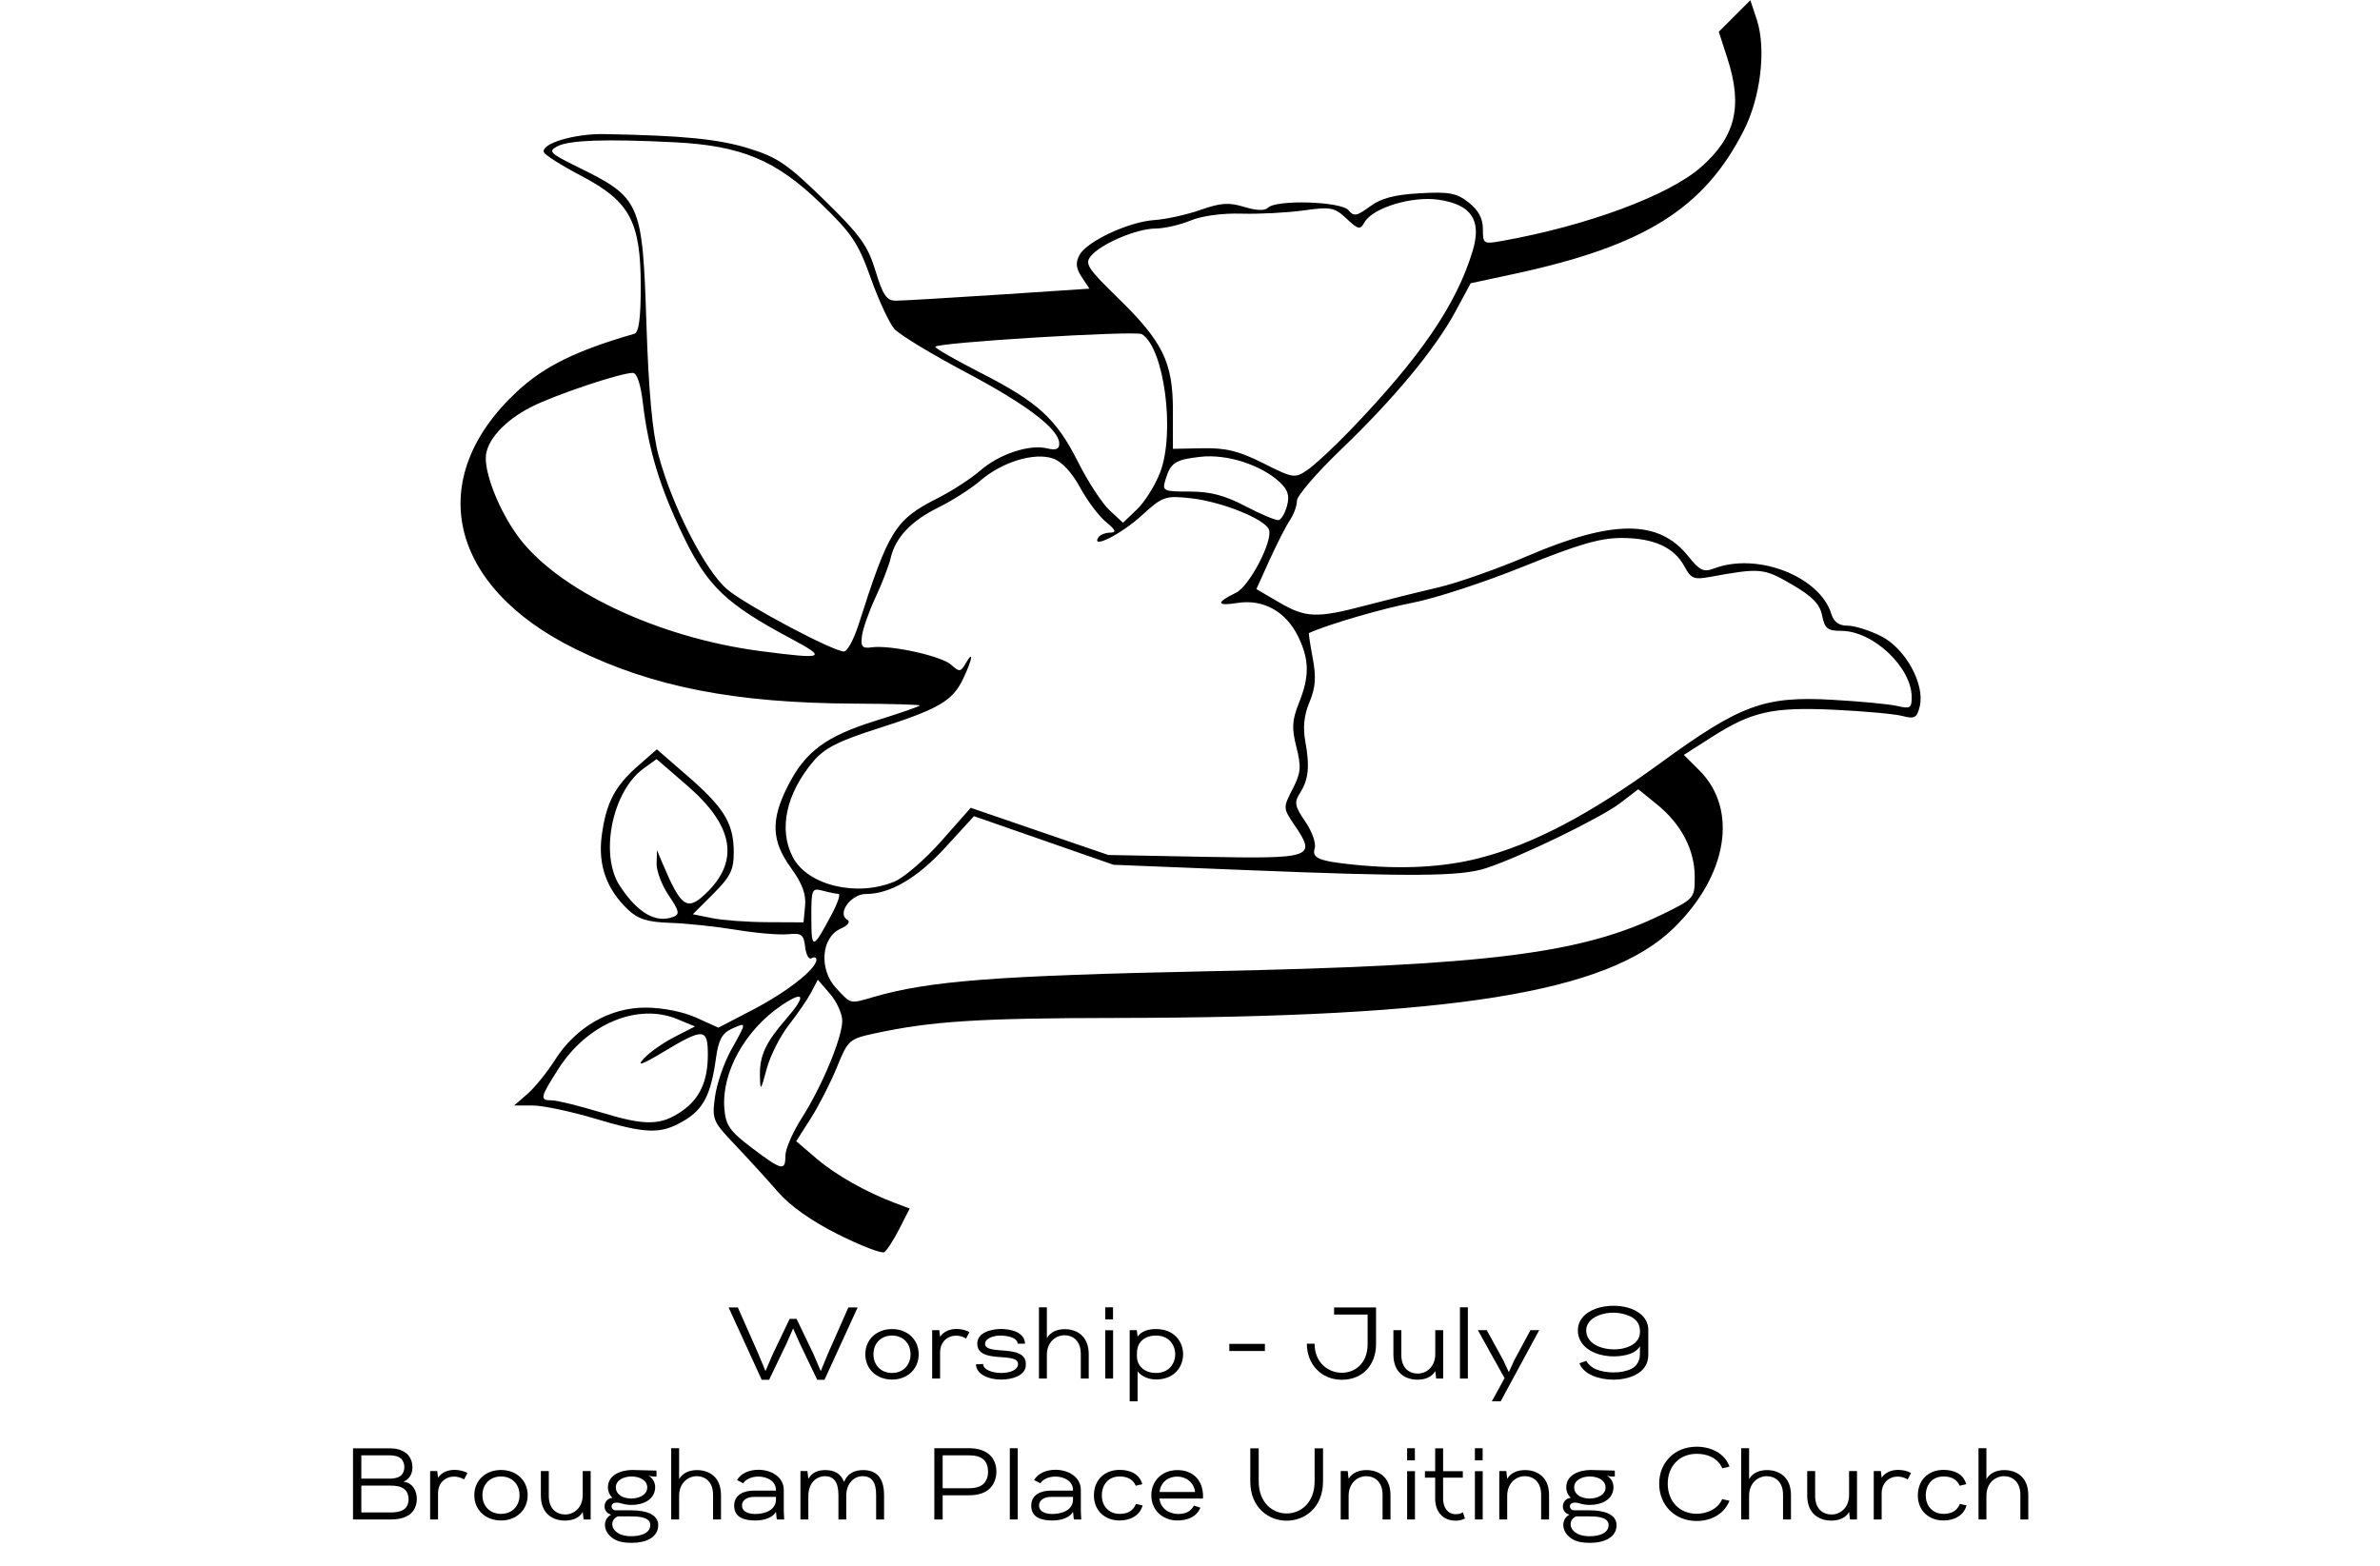 <svg xmlns="http://www.w3.org/2000/svg" xmlns:xlink="http://www.w3.org/1999/xlink" width="608" zoomAndPan="magnify" viewBox="0 0 456 300" height="400" preserveAspectRatio="xMidYMid meet" version="1.0"><defs><g/><clipPath id="93019680b1"><path d="M 88.238 0 L 367.988 0 L 367.988 240 L 88.238 240 Z M 88.238 0 " clip-rule="nonzero"/></clipPath><clipPath id="b7891cdaed"><path d="M 55.184 243.129 L 400.859 243.129 L 400.859 300 L 55.184 300 Z M 55.184 243.129 " clip-rule="nonzero"/></clipPath><clipPath id="e602924ff5"><path d="M 381.578 243.129 C 392.203 243.129 400.816 256.086 400.816 272.07 C 400.816 288.055 392.203 301.012 381.578 301.012 L 74.422 301.012 C 63.797 301.012 55.184 288.055 55.184 272.07 C 55.184 256.086 63.797 243.129 74.422 243.129 L 381.578 243.129 " clip-rule="nonzero"/></clipPath></defs><rect x="-45.6" width="547.2" fill="#ffffff" y="-30" height="360" fill-opacity="1"/><rect x="-45.6" width="547.2" fill="#ffffff" y="-30" height="360" fill-opacity="1"/><rect x="-45.6" width="547.2" fill="#ffffff" y="-30" height="360" fill-opacity="1"/><g clip-path="url(#93019680b1)"><path fill="#000000" d="M 160.594 236.52 C 155.5 233.973 151.387 231.066 149.051 228.367 C 147.055 226.062 143.383 222.035 140.895 219.422 C 136.539 214.844 136.395 214.5 136.996 210.121 C 137.34 207.621 138.73 203.586 140.094 201.156 C 143.117 195.754 143.113 195.793 140.184 197.125 C 138.344 197.961 137.66 199.25 137.172 202.789 C 136.211 209.738 134.77 212.539 131.02 214.746 C 126.59 217.355 123.883 217.285 113.859 214.289 C 109.309 212.93 103.996 211.816 102.051 211.812 L 98.516 211.809 L 101.066 209.59 C 102.469 208.367 104.832 205.453 106.312 203.113 C 110.305 196.812 116.844 193.031 123.703 193.059 C 126.98 193.07 130.902 193.852 133.418 194.992 L 137.637 196.902 L 144.309 193.434 C 150.809 190.051 156.422 185.629 156.422 183.895 C 156.422 183.422 156.008 183.289 155.5 183.602 C 154.992 183.914 154.438 182.941 154.262 181.438 C 153.988 179.039 153.578 178.738 150.941 179 C 149.289 179.164 144.832 178.785 141.043 178.156 C 137.25 177.527 131.602 176.926 128.488 176.824 C 124.094 176.676 122.281 176.121 120.379 174.336 C 116.227 170.438 114.543 165.738 115.289 160.125 C 116.121 153.84 117.789 150.637 122.277 146.703 L 125.848 143.57 L 131.824 148.762 C 138.773 154.797 140.586 157.809 140.586 163.328 C 140.586 166.676 139.941 167.977 136.664 171.25 L 132.742 175.168 L 136.414 175.914 C 138.438 176.324 143.207 176.676 147.02 176.691 L 153.949 176.723 L 154.254 173.582 C 154.473 171.32 153.707 169.27 151.531 166.266 C 147.797 161.121 147.645 157.102 150.93 150.625 C 154.312 143.961 158.195 141.078 167.867 138.066 C 172.461 136.637 176.223 135.332 176.223 135.172 C 176.223 135.008 170.637 134.848 163.809 134.816 C 140.797 134.707 125.07 131.637 110.254 124.352 C 85.809 112.336 81.145 91.582 99.152 74.934 C 104.316 70.16 110.445 67.152 121.527 63.957 C 122.398 63.707 122.766 61.008 122.766 54.883 C 122.766 42.465 120.688 38.586 111.41 33.719 C 107.617 31.73 104.371 29.676 104.199 29.16 C 103.648 27.512 110.059 25.586 115.762 25.691 C 130.852 25.965 137.668 26.637 143.469 28.434 C 148.969 30.137 150.902 31.457 157.922 38.316 C 164.855 45.098 166.27 47.059 167.75 51.922 C 169.152 56.547 169.875 57.605 171.609 57.613 C 172.785 57.613 181.617 57.098 191.234 56.465 L 208.727 55.312 L 207.25 53.066 C 206.148 51.387 206.039 50.328 206.82 48.871 C 208.234 46.234 216.266 42.484 221.199 42.16 C 223.41 42.016 227.371 41.141 230 40.219 C 233.883 38.852 235.453 38.746 238.387 39.645 C 240.734 40.363 242.336 40.414 242.965 39.789 C 244.551 38.203 256.957 38.594 258.352 40.27 C 259.391 41.52 259.945 41.426 262.473 39.559 C 264.609 37.98 267.18 37.301 272.035 37.031 C 277.691 36.715 279.078 36.977 281.398 38.801 C 283.273 40.281 284.117 41.855 284.117 43.883 C 284.117 46.738 284.227 46.805 287.832 46.156 C 304.082 43.25 319.699 37.461 325.863 32.059 C 332.527 26.215 333.949 20.41 330.969 11.199 L 329.316 6.086 L 332.34 3.062 L 335.363 0.043 L 336.594 3.762 C 338.434 9.324 337.348 18.602 334.117 24.969 C 326.508 39.965 315.062 47.121 290.121 52.477 L 281.773 54.273 L 278.879 59.645 C 275 66.848 267.102 76.379 256.895 86.164 C 252.27 90.598 248.484 95.008 248.484 95.961 C 248.484 96.914 247.883 98.574 247.152 99.645 C 246.422 100.719 244.676 104.133 243.27 107.23 L 240.719 112.867 L 245.023 115.387 C 250.184 118.406 252.277 118.484 261.621 116.016 C 265.555 114.977 271.781 113.43 275.457 112.582 C 279.129 111.734 286.926 108.992 292.777 106.484 C 309.039 99.523 317.828 99.535 323.422 106.531 C 325.66 109.332 326.391 109.684 328.41 108.918 C 336.691 105.773 348.684 110.438 350.887 117.66 C 351.352 119.184 352.336 119.883 354.012 119.883 C 355.359 119.883 358.262 120.801 360.465 121.922 C 365.121 124.297 368.867 131.172 367.805 135.398 C 367.266 137.547 366.809 137.793 364.504 137.184 C 363.031 136.797 357.168 136.262 351.477 135.992 C 339.574 135.438 335.656 136.312 327.91 141.262 L 322.617 144.641 L 325.617 147.637 C 333.102 155.113 330.984 167.844 320.582 177.91 C 307.867 190.211 278.277 194.957 213.836 195.039 C 187.547 195.07 178.496 195.652 167.648 197.988 C 162.695 199.059 162.477 199.254 160.371 204.43 C 159.176 207.367 156.93 211.77 155.379 214.215 L 152.555 218.66 L 156.406 221.953 C 160.129 225.137 165.859 228.379 171.547 230.523 L 174.297 231.559 L 172.301 235.461 C 171.207 237.605 169.906 239.613 169.41 239.918 C 168.914 240.223 164.949 238.695 160.594 236.52 Z M 150.484 221.402 C 150.484 220.148 151.891 216.926 153.605 214.234 C 157.48 208.176 161.371 198.824 161.371 195.582 C 161.371 194.242 160.32 191.922 159.035 190.43 L 156.695 187.715 L 155.426 190.129 C 154.727 191.453 152.801 194.266 151.145 196.379 C 149.488 198.488 147.578 202.27 146.898 204.781 C 145.742 209.074 145.664 209.152 145.602 206.066 C 145.523 202.27 146.691 199.75 150.629 195.227 C 154.531 190.738 154.16 189.652 149.742 192.629 C 142.738 197.348 138.215 205.523 138.785 212.422 C 139.055 215.641 139.828 216.75 144.051 219.934 C 149.836 224.301 150.484 224.449 150.484 221.402 Z M 130.688 212.859 C 134.066 210.5 135.602 207.172 135.621 202.18 C 135.637 196.977 134.82 196.91 127.215 201.48 C 123.039 203.992 121.934 204.383 123.316 202.859 C 124.375 201.691 127.023 199.816 129.199 198.699 L 133.16 196.668 L 129.703 195.242 C 122.18 192.148 112.547 196.152 107.09 204.648 C 103.453 210.305 103.34 210.828 105.746 210.828 C 106.73 210.828 111.074 211.902 115.398 213.211 C 123.715 215.73 126.672 215.664 130.688 212.859 Z M 167.316 191.039 C 177.992 187.922 190.883 186.934 231.656 186.09 C 285.164 184.988 303.059 182.738 318.52 175.18 C 324.645 172.18 324.703 172.113 324.703 167.996 C 324.703 162.836 322.121 157.883 317.461 154.117 L 313.887 151.227 L 310.379 153.902 C 306.605 156.773 291.074 164.297 284.645 166.367 C 279.773 167.934 270.766 168 238.582 166.703 L 213.34 165.691 L 186.613 156.379 L 181.172 162.324 C 175.738 168.254 170.57 171.289 165.895 171.289 C 163.078 171.289 160.352 174.988 162.289 176.184 C 162.996 176.621 162.531 177.273 161.023 177.961 C 157.32 179.645 156.879 185.758 160.203 189.328 C 163.102 192.445 162.773 192.363 167.316 191.039 Z M 159.449 174.996 C 160.531 172.957 161.07 171.281 160.648 171.273 C 160.23 171.266 158.887 170.992 157.66 170.664 C 155.535 170.094 155.434 170.332 155.449 175.867 C 155.465 182.086 155.73 182.027 159.449 174.996 Z M 129.039 175.66 C 130.277 175.188 130.125 174.504 128.129 171.57 C 126.812 169.633 125.766 166.883 125.805 165.465 L 125.871 162.887 L 126.91 165.355 C 130.457 173.766 131.609 174.602 135.109 171.316 C 141.766 165.07 140.652 158.293 131.695 150.543 L 125.801 145.445 L 123.309 147.246 C 117.281 151.598 114.828 163.793 118.777 169.773 C 122.203 174.961 125.672 176.953 129.039 175.66 Z M 171.398 168.902 C 173.234 168.137 177.266 164.645 180.363 161.141 L 185.988 154.777 L 199.168 159.297 L 212.352 163.816 L 230.777 164.168 C 251.48 164.562 252.242 164.297 248.074 158.164 C 245.805 154.824 245.805 154.797 247.652 151.199 C 249.25 148.086 249.352 146.973 248.387 143.141 C 247.461 139.473 247.547 138 248.863 134.707 C 250.895 129.637 250.883 126.504 248.809 122.141 C 246.465 117.203 242.09 114.734 237.098 115.527 C 233.016 116.176 232.918 115.457 236.836 113.555 C 239.398 112.309 243.938 103.582 243.125 101.469 C 242.34 99.422 233.949 96.074 228.059 95.453 C 223.207 94.941 222.781 95.094 218.652 98.848 C 214.785 102.363 209.02 105.266 210.43 102.988 C 210.734 102.492 211.738 102.074 212.656 102.059 C 213.984 102.031 213.816 101.598 211.859 99.969 C 210.496 98.84 208.27 95.859 206.91 93.352 C 205.367 90.512 203.426 88.434 201.762 87.852 C 198.215 86.609 191.996 88.5 187.836 92.09 C 186.074 93.605 182.469 95.914 179.824 97.215 C 174.555 99.809 171.547 102.996 170.641 106.945 C 170.32 108.352 169.02 111.727 167.754 114.445 C 166.484 117.164 165.312 120.5 165.145 121.859 C 164.887 123.914 165.207 124.281 167.031 124.027 C 170.594 123.535 180.371 125.684 182.238 127.367 C 183.812 128.789 184.051 128.77 185.012 127.121 C 186.637 124.328 186.305 126.352 184.52 130.082 C 182.496 134.324 179.871 135.844 168.066 139.621 C 160.59 142.012 157.957 143.355 155.844 145.859 C 150.617 152.047 149.137 158.902 151.883 164.203 C 154.699 169.645 164.172 171.926 171.398 168.902 Z M 283.348 164.438 C 293.66 161.805 304.574 156.082 318.109 146.215 C 333.43 135.051 338.012 133.355 350.938 134.074 C 356.383 134.375 362.062 134.918 363.559 135.277 C 365.945 135.852 366.281 135.645 366.277 133.59 C 366.266 127.852 358.879 120.883 352.793 120.875 C 350.156 120.871 349.613 120.438 349.113 117.945 C 348.668 115.727 347.262 114.281 343.297 111.969 C 337.934 108.84 337.223 108.777 327.645 110.535 C 324.555 111.102 323.984 110.867 322.73 108.523 C 320.762 104.855 316.824 103.078 310.648 103.078 C 306.57 103.078 302.387 104.297 291.887 108.543 C 284.457 111.551 274.895 114.676 270.641 115.488 C 264.797 116.605 254.352 119.66 250.793 121.293 C 250.699 121.332 251.027 123.512 251.52 126.133 C 252.199 129.777 252.051 131.754 250.895 134.523 C 249.844 137.031 249.602 139.367 250.102 142.113 C 250.977 146.922 250.707 149.398 249.027 152.027 C 247.93 153.738 248.082 154.496 250.094 157.43 C 251.41 159.348 252.195 161.605 251.891 162.574 C 251.305 164.41 252.699 164.988 259.371 165.672 C 268.48 166.609 276.461 166.195 283.348 164.438 Z M 151.473 122.32 C 139.156 115.746 135.57 112.332 130.949 102.77 C 126.441 93.441 124.223 86.137 123.164 77.129 C 122.746 73.578 122.027 71.445 121.25 71.445 C 118.906 71.445 106.438 75.621 101.828 77.949 C 96.574 80.605 93.07 84.531 93.07 87.766 C 93.07 91.336 95.746 97.902 99.113 102.582 C 106.586 112.973 125.977 122.191 145.781 124.762 C 158.082 126.359 158.609 126.133 151.473 122.32 Z M 164.512 119.633 C 170.289 101.527 171.516 99.57 179.684 95.438 C 182.406 94.059 186.07 91.68 187.824 90.152 C 191.449 86.992 197.277 85.066 200.66 85.914 C 202.285 86.32 202.949 86.059 202.949 85.016 C 202.949 82.242 196.828 77.57 184.988 71.297 C 178.473 67.844 172.348 64.129 171.379 63.043 C 170.41 61.957 168.367 57.578 166.848 53.316 C 164.418 46.523 163.238 44.758 157.266 38.984 C 148.656 30.66 142.062 27.906 129.199 27.258 C 116.117 26.594 109 26.844 106.766 28.039 C 104.977 28.992 105.352 29.375 110.559 31.93 C 122.758 37.918 123.09 38.668 123.852 61.992 C 124.273 74.941 124.992 82.82 126.16 87.18 C 128.793 97.027 135.18 109.477 139.398 112.98 C 143.105 116.062 159.629 124.828 161.719 124.824 C 162.344 124.824 163.602 122.488 164.512 119.633 Z M 222.281 90.5 C 225.199 82.875 223.055 66.664 218.781 64.027 C 217.59 63.293 179.188 65.641 179.195 66.449 C 179.199 66.75 183.055 68.965 187.766 71.367 C 198.914 77.055 202.348 80.188 206.551 88.523 C 208.453 92.301 211.172 96.465 212.59 97.773 L 215.164 100.16 L 217.863 97.574 C 219.352 96.156 221.336 92.973 222.281 90.5 Z M 246.59 96.91 C 247.113 94.957 246.766 93.848 245.16 92.355 C 241.613 89.062 235.039 86.957 230.043 87.52 C 225.129 88.074 224.293 88.621 223.285 91.957 C 222.645 94.07 222.875 94.184 227.945 94.184 C 231.895 94.184 234.676 94.914 238.652 97 C 241.609 98.551 244.449 99.742 244.965 99.652 C 245.48 99.562 246.211 98.328 246.59 96.91 Z M 258.492 82.641 C 272.137 68.488 279.074 58.34 282.172 48.012 C 283.914 42.188 281.93 39.211 275.684 38.273 C 270.574 37.508 262.996 39.812 261.43 42.605 C 260.602 44.082 260.254 44.012 257.992 41.891 C 255.688 39.727 255 39.594 249.754 40.32 C 246.605 40.758 241.258 41.035 237.867 40.934 C 234.188 40.824 230.254 41.359 228.098 42.258 C 226.109 43.09 223.09 43.777 221.387 43.789 C 217.75 43.812 210.953 46.703 209.008 49.055 C 207.797 50.516 208.379 51.422 214.141 57.035 C 222.816 65.488 224.727 69.391 224.727 78.684 L 224.727 85.996 L 230.418 85.887 C 234.918 85.801 237.352 86.402 242.047 88.762 C 247.77 91.637 248.078 91.684 250.461 90.074 C 251.824 89.156 255.438 85.809 258.492 82.641 Z M 258.492 82.641 " fill-opacity="1" fill-rule="nonzero"/></g><g clip-path="url(#b7891cdaed)"><g clip-path="url(#e602924ff5)"><path fill="#ffffff" d="M 55.184 243.129 L 400.859 243.129 L 400.859 300.844 L 55.184 300.844 Z M 55.184 243.129 " fill-opacity="1" fill-rule="nonzero"/></g></g><g fill="#000000" fill-opacity="1"><g transform="translate(139.068, 264.131)"><g><path d="M 6.871 0.234 L 8.293 0.234 L 11.664 -6.797 L 12.891 -9.598 L 14.195 -6.68 L 17.504 0.234 L 18.906 0.234 L 25.254 -13.629 L 23.48 -13.629 L 19.547 -4.73 L 18.184 -1.422 L 16.781 -4.711 L 13.551 -11.43 L 12.227 -11.43 L 9.016 -4.73 L 7.594 -1.422 L 6.23 -4.73 L 2.297 -13.629 L 0.527 -13.629 Z M 6.871 0.234 "/></g></g></g><g fill="#000000" fill-opacity="1"><g transform="translate(164.839, 264.131)"><g><path d="M 6.074 0.195 C 9.016 0.195 11.176 -1.812 11.176 -4.652 C 11.176 -7.477 9.016 -9.48 6.074 -9.48 C 3.113 -9.48 0.953 -7.477 0.953 -4.652 C 0.953 -1.812 3.113 0.195 6.074 0.195 Z M 6.074 -1.07 C 3.992 -1.07 2.512 -2.512 2.512 -4.652 C 2.512 -6.797 3.992 -8.234 6.074 -8.234 C 8.137 -8.234 9.617 -6.797 9.617 -4.652 C 9.617 -2.512 8.137 -1.07 6.074 -1.07 Z M 6.074 -1.07 "/></g></g></g><g fill="#000000" fill-opacity="1"><g transform="translate(176.985, 264.131)"><g><path d="M 1.617 0 L 3.133 0 L 3.133 -4.965 C 3.133 -7.047 4.555 -8.215 6.191 -8.215 C 6.832 -8.215 7.496 -8.043 8.117 -7.672 L 8.762 -8.898 C 8.098 -9.27 7.223 -9.5 6.309 -9.5 C 5.102 -9.5 3.875 -9.094 3.133 -8.004 L 2.98 -9.27 L 1.617 -9.27 Z M 1.617 0 "/></g></g></g><g fill="#000000" fill-opacity="1"><g transform="translate(186.114, 264.131)"><g><path d="M 5.684 0.195 C 7.926 0.195 10.203 -0.586 10.418 -2.355 C 10.438 -2.492 10.438 -2.648 10.438 -2.766 C 10.438 -6.777 2.629 -4.305 2.629 -6.66 C 2.629 -7.691 4.207 -8.234 5.57 -8.234 C 6.543 -8.234 8.781 -7.984 8.879 -6.68 L 10.281 -6.68 C 10.203 -8.879 7.633 -9.5 5.551 -9.5 C 3.816 -9.461 1.129 -8.84 1.129 -6.699 C 1.129 -2.668 8.938 -5.238 8.938 -2.785 C 8.938 -1.598 7.34 -1.07 5.703 -1.07 C 4.07 -1.07 2.277 -1.656 2.258 -2.785 L 0.875 -2.727 C 0.934 -0.797 3.289 0.195 5.684 0.195 Z M 5.684 0.195 "/></g></g></g><g fill="#000000" fill-opacity="1"><g transform="translate(197.442, 264.131)"><g><path d="M 1.617 0 L 3.133 0 L 3.133 -4.535 C 3.133 -7.027 4.867 -8.293 6.523 -8.293 C 8.117 -8.273 9.656 -7.242 9.637 -4.672 L 9.637 0 L 11.156 0 L 11.156 -4.652 C 11.156 -8.234 8.781 -9.461 6.543 -9.461 C 5.141 -9.461 3.816 -8.938 3.133 -7.73 L 3.133 -13.648 L 1.617 -13.648 Z M 1.617 0 "/></g></g></g><g fill="#000000" fill-opacity="1"><g transform="translate(210.153, 264.131)"><g><path d="M 1.617 -11.332 L 3.098 -11.332 L 3.098 -13.648 L 1.617 -13.648 Z M 1.617 0 L 3.113 0 L 3.113 -9.25 L 1.617 -9.25 Z M 1.617 0 "/></g></g></g><g fill="#000000" fill-opacity="1"><g transform="translate(214.825, 264.131)"><g><path d="M 1.617 4.359 L 3.133 4.359 L 3.133 -1.402 C 3.855 -0.391 5.277 0.176 6.68 0.176 C 10.145 0.176 11.855 -2.238 11.855 -4.652 C 11.855 -7.066 10.145 -9.48 6.68 -9.48 C 5.277 -9.48 3.934 -9.152 3.133 -8.043 L 2.98 -9.27 L 1.617 -9.27 Z M 6.68 -1.07 C 4.359 -1.07 2.941 -2.492 3 -4.457 L 3.02 -5.062 C 3.078 -6.969 4.457 -8.234 6.68 -8.234 C 9.133 -8.234 10.34 -6.445 10.34 -4.652 C 10.34 -2.863 9.133 -1.07 6.68 -1.07 Z M 6.68 -1.07 "/></g></g></g><g fill="#000000" fill-opacity="1"><g transform="translate(227.691, 264.131)"><g/></g></g><g fill="#000000" fill-opacity="1"><g transform="translate(233.958, 264.131)"><g><path d="M 1.578 -5.277 L 8.391 -5.277 L 8.391 -6.641 L 1.578 -6.641 Z M 1.578 -5.277 "/></g></g></g><g fill="#000000" fill-opacity="1"><g transform="translate(244.022, 264.131)"><g/></g></g><g fill="#000000" fill-opacity="1"><g transform="translate(250.289, 264.131)"><g><path d="M 6.797 0.234 C 10.824 0.234 13.355 -2.668 13.355 -6.562 L 13.355 -13.629 L 5.316 -13.629 L 5.316 -12.266 L 11.742 -12.266 L 11.742 -6.562 C 11.742 -2.883 9.289 -1.109 6.797 -1.109 C 4.227 -1.109 1.578 -3.02 1.578 -6.68 L 0.098 -6.68 C 0.098 -2.766 2.844 0.234 6.797 0.234 Z M 6.797 0.234 "/></g></g></g><g fill="#000000" fill-opacity="1"><g transform="translate(265.414, 264.131)"><g><path d="M 6.172 0.215 C 7.574 0.215 8.898 -0.234 9.578 -1.441 L 9.754 0 L 11.098 0 L 11.098 -9.27 L 9.578 -9.27 L 9.578 -4.691 C 9.578 -2.238 7.887 -0.953 6.23 -0.953 C 4.613 -0.953 3.059 -1.965 3.078 -4.574 L 3.078 -9.27 L 1.559 -9.27 L 1.559 -4.594 C 1.559 -1.012 3.934 0.215 6.172 0.215 Z M 6.172 0.215 "/></g></g></g><g fill="#000000" fill-opacity="1"><g transform="translate(278.105, 264.131)"><g><path d="M 1.617 0 L 3.133 0 L 3.133 -13.648 L 1.617 -13.648 Z M 1.617 0 "/></g></g></g><g fill="#000000" fill-opacity="1"><g transform="translate(282.854, 264.131)"><g><path d="M 2.98 4.359 L 4.672 4.359 L 12.031 -9.23 L 12.031 -9.27 L 10.379 -9.27 L 7.281 -3.523 L 6.25 -1.266 L 6.211 -1.266 L 5.16 -3.523 L 2.004 -9.27 L 0.312 -9.27 L 0.312 -9.25 L 5.414 -0.078 Z M 2.98 4.359 "/></g></g></g><g fill="#000000" fill-opacity="1"><g transform="translate(295.195, 264.131)"><g/></g></g><g fill="#000000" fill-opacity="1"><g transform="translate(301.462, 264.131)"><g><path d="M 7.652 0.215 C 9.172 0.215 10.688 -0.098 11.875 -0.699 C 13.434 -1.5 14.348 -2.746 14.348 -4.516 L 14.348 -9.324 C 14.328 -11.566 12.578 -13.008 10.34 -13.609 C 9.48 -13.844 8.586 -13.941 7.672 -13.941 C 6.738 -13.941 5.801 -13.824 4.945 -13.59 C 2.844 -13.027 0.855 -11.625 0.855 -9.23 C 0.855 -6.758 2.805 -5.219 5.004 -4.613 C 5.859 -4.379 6.816 -4.246 7.75 -4.246 C 8.547 -4.246 9.344 -4.344 10.105 -4.516 C 11.098 -4.75 12.148 -5.199 12.754 -6.191 L 12.734 -4.535 C 12.715 -3.406 12.129 -2.375 11.156 -1.887 C 10.203 -1.402 8.938 -1.168 7.691 -1.168 C 6.465 -1.168 5.238 -1.383 4.285 -1.793 C 3.484 -2.141 2.746 -2.805 2.473 -3.387 L 1.148 -2.922 C 1.559 -1.852 2.512 -1.051 3.641 -0.566 C 4.809 -0.059 6.23 0.215 7.652 0.215 Z M 7.789 -5.586 C 6.988 -5.586 6.191 -5.703 5.453 -5.918 C 3.758 -6.406 2.453 -7.535 2.453 -9.23 C 2.453 -10.785 3.738 -11.797 5.355 -12.285 C 6.074 -12.5 6.852 -12.617 7.633 -12.617 C 8.43 -12.617 9.211 -12.5 9.91 -12.285 C 11.547 -11.781 12.754 -10.941 12.754 -8.996 C 12.754 -7.164 11.391 -6.27 9.793 -5.84 C 9.152 -5.664 8.469 -5.586 7.789 -5.586 Z M 7.789 -5.586 "/></g></g></g><g fill="#000000" fill-opacity="1"><g transform="translate(65.825, 291.131)"><g><path d="M 1.812 0 L 9.074 0 C 10.203 0 11.684 -0.176 12.754 -1.031 C 13.629 -1.734 14.039 -2.863 14.039 -3.953 C 14.039 -5.531 13.18 -7.047 11.527 -7.223 L 11.527 -7.262 C 12.676 -7.73 13.199 -8.84 13.199 -9.988 C 13.199 -11.02 12.793 -12.051 12.031 -12.676 C 11.117 -13.414 9.949 -13.629 8.82 -13.629 L 1.812 -13.629 Z M 3.406 -7.828 L 3.406 -12.285 L 8.84 -12.285 C 9.559 -12.285 10.438 -12.168 11.02 -11.645 C 11.43 -11.273 11.645 -10.648 11.645 -10.027 C 11.645 -9.402 11.43 -8.801 11.02 -8.43 C 10.496 -7.984 9.656 -7.828 9.016 -7.828 Z M 3.406 -1.344 L 3.406 -6.484 L 9.074 -6.484 C 9.949 -6.484 10.961 -6.387 11.684 -5.781 C 12.207 -5.355 12.461 -4.613 12.461 -3.895 C 12.461 -3.172 12.227 -2.492 11.762 -2.082 C 10.98 -1.402 9.812 -1.344 9.074 -1.344 Z M 3.406 -1.344 "/></g></g></g><g fill="#000000" fill-opacity="1"><g transform="translate(80.794, 291.131)"><g><path d="M 1.617 0 L 3.133 0 L 3.133 -4.965 C 3.133 -7.047 4.555 -8.215 6.191 -8.215 C 6.832 -8.215 7.496 -8.043 8.117 -7.672 L 8.762 -8.898 C 8.098 -9.27 7.223 -9.5 6.309 -9.5 C 5.102 -9.5 3.875 -9.094 3.133 -8.004 L 2.98 -9.27 L 1.617 -9.27 Z M 1.617 0 "/></g></g></g><g fill="#000000" fill-opacity="1"><g transform="translate(89.923, 291.131)"><g><path d="M 6.074 0.195 C 9.016 0.195 11.176 -1.812 11.176 -4.652 C 11.176 -7.477 9.016 -9.48 6.074 -9.48 C 3.113 -9.48 0.953 -7.477 0.953 -4.652 C 0.953 -1.812 3.113 0.195 6.074 0.195 Z M 6.074 -1.07 C 3.992 -1.07 2.512 -2.512 2.512 -4.652 C 2.512 -6.797 3.992 -8.234 6.074 -8.234 C 8.137 -8.234 9.617 -6.797 9.617 -4.652 C 9.617 -2.512 8.137 -1.07 6.074 -1.07 Z M 6.074 -1.07 "/></g></g></g><g fill="#000000" fill-opacity="1"><g transform="translate(102.069, 291.131)"><g><path d="M 6.172 0.215 C 7.574 0.215 8.898 -0.234 9.578 -1.441 L 9.754 0 L 11.098 0 L 11.098 -9.27 L 9.578 -9.27 L 9.578 -4.691 C 9.578 -2.238 7.887 -0.953 6.23 -0.953 C 4.613 -0.953 3.059 -1.965 3.078 -4.574 L 3.078 -9.27 L 1.559 -9.27 L 1.559 -4.594 C 1.559 -1.012 3.934 0.215 6.172 0.215 Z M 6.172 0.215 "/></g></g></g><g fill="#000000" fill-opacity="1"><g transform="translate(114.76, 291.131)"><g><path d="M 6.406 4.477 C 8.898 4.477 11.352 3.465 11.352 1.109 C 11.352 -1.07 8.859 -1.754 6.191 -1.754 L 3.211 -1.754 C 2.727 -1.754 2.414 -2.141 2.414 -2.492 C 2.414 -2.883 2.707 -3.23 3.387 -3.23 C 3.641 -3.23 3.953 -3.191 4.344 -3.059 C 4.926 -2.883 5.586 -2.785 6.27 -2.785 C 8.449 -2.785 10.727 -3.797 10.766 -6.133 C 10.766 -7.164 10.32 -7.867 9.5 -8.41 C 9.754 -8.312 10.125 -8.234 10.301 -8.234 L 11.02 -8.215 L 11.02 -9.363 L 6.387 -9.48 C 4.324 -9.48 1.715 -8.605 1.715 -6.133 C 1.715 -5.395 2.043 -4.652 2.59 -4.148 C 1.617 -4.07 1.07 -3.289 1.07 -2.492 C 1.07 -1.832 1.461 -1.168 2.336 -0.914 C 1.559 -0.527 1.148 0.234 1.148 1.051 C 1.148 1.754 1.441 2.473 2.004 3.059 C 3.191 4.285 4.652 4.477 6.406 4.477 Z M 6.191 -4.012 C 5.664 -4.012 5.121 -4.109 4.652 -4.285 C 3.875 -4.574 3.23 -5.238 3.23 -6.133 C 3.23 -7.535 4.73 -8.234 6.25 -8.234 C 7.75 -8.234 9.25 -7.535 9.25 -6.133 C 9.25 -4.73 7.711 -4.012 6.191 -4.012 Z M 6.172 3.211 C 4.887 3.211 3.699 2.883 3 2.062 C 2.707 1.734 2.551 1.305 2.551 0.895 C 2.551 0.312 2.863 -0.254 3.602 -0.586 L 6.172 -0.586 C 7.086 -0.586 9.832 -0.605 9.832 1.051 C 9.832 2.668 7.984 3.211 6.172 3.211 Z M 6.172 3.211 "/></g></g></g><g fill="#000000" fill-opacity="1"><g transform="translate(126.984, 291.131)"><g><path d="M 1.617 0 L 3.133 0 L 3.133 -4.535 C 3.133 -7.027 4.867 -8.293 6.523 -8.293 C 8.117 -8.273 9.656 -7.242 9.637 -4.672 L 9.637 0 L 11.156 0 L 11.156 -4.652 C 11.156 -8.234 8.781 -9.461 6.543 -9.461 C 5.141 -9.461 3.816 -8.938 3.133 -7.73 L 3.133 -13.648 L 1.617 -13.648 Z M 1.617 0 "/></g></g></g><g fill="#000000" fill-opacity="1"><g transform="translate(139.694, 291.131)"><g><path d="M 5.062 0.195 C 6.68 0.195 8.352 -0.312 8.977 -1.48 L 9.133 0 L 10.555 0 L 10.477 -1.578 L 10.477 -5.625 C 10.477 -8.195 8.023 -9.52 5.605 -9.52 C 3.934 -9.52 2.277 -8.879 1.52 -7.555 L 2.707 -6.93 C 3.27 -7.789 4.418 -8.215 5.605 -8.215 C 7.281 -8.215 8.977 -7.359 8.977 -5.625 L 8.977 -5.531 L 4.75 -5.531 C 2.863 -5.531 0.973 -4.77 0.973 -2.648 C 0.973 -0.176 3.25 0.195 5.062 0.195 Z M 5.004 -1.051 C 4.031 -1.051 2.473 -1.324 2.473 -2.668 C 2.473 -3.855 3.66 -4.324 4.77 -4.324 L 8.977 -4.324 L 8.977 -3.836 C 8.977 -1.656 6.641 -1.051 5.004 -1.051 Z M 5.004 -1.051 "/></g></g></g><g fill="#000000" fill-opacity="1"><g transform="translate(151.743, 291.131)"><g><path d="M 1.617 0 L 3.133 0 L 3.133 -4.535 C 3.152 -7.027 4.691 -8.293 6.348 -8.293 C 7.945 -8.273 8.898 -7.242 8.898 -4.672 L 8.898 0 L 10.398 0 L 10.398 -4.652 C 10.398 -6.523 11.566 -8.293 13.59 -8.293 C 15.188 -8.273 16.141 -7.242 16.121 -4.672 L 16.121 0 L 17.641 0 L 17.641 -4.652 C 17.641 -8.371 15.828 -9.461 13.629 -9.461 C 11.934 -9.461 10.609 -8.781 9.969 -7.184 C 9.344 -8.859 8.078 -9.461 6.348 -9.461 C 4.926 -9.461 3.836 -8.977 3.133 -7.789 L 2.961 -9.27 L 1.617 -9.27 Z M 1.617 0 "/></g></g></g><g fill="#000000" fill-opacity="1"><g transform="translate(170.935, 291.131)"><g/></g></g><g fill="#000000" fill-opacity="1"><g transform="translate(177.203, 291.131)"><g><path d="M 1.812 0 L 3.406 0 L 3.406 -4.633 L 8.449 -4.633 C 9.793 -4.633 11.215 -4.887 12.266 -5.781 C 13.219 -6.582 13.707 -7.887 13.707 -9.172 C 13.707 -10.418 13.258 -11.645 12.344 -12.441 C 11.293 -13.355 9.852 -13.648 8.488 -13.648 L 1.812 -13.648 Z M 3.406 -5.977 L 3.406 -12.285 L 8.488 -12.285 C 9.441 -12.285 10.555 -12.129 11.293 -11.43 C 11.836 -10.922 12.109 -10.047 12.109 -9.172 C 12.109 -8.254 11.816 -7.34 11.234 -6.816 C 10.496 -6.152 9.402 -5.977 8.469 -5.977 Z M 3.406 -5.977 "/></g></g></g><g fill="#000000" fill-opacity="1"><g transform="translate(191.86, 291.131)"><g><path d="M 1.617 0 L 3.133 0 L 3.133 -13.648 L 1.617 -13.648 Z M 1.617 0 "/></g></g></g><g fill="#000000" fill-opacity="1"><g transform="translate(196.609, 291.131)"><g><path d="M 5.062 0.195 C 6.68 0.195 8.352 -0.312 8.977 -1.48 L 9.133 0 L 10.555 0 L 10.477 -1.578 L 10.477 -5.625 C 10.477 -8.195 8.023 -9.52 5.605 -9.52 C 3.934 -9.52 2.277 -8.879 1.52 -7.555 L 2.707 -6.93 C 3.27 -7.789 4.418 -8.215 5.605 -8.215 C 7.281 -8.215 8.977 -7.359 8.977 -5.625 L 8.977 -5.531 L 4.75 -5.531 C 2.863 -5.531 0.973 -4.77 0.973 -2.648 C 0.973 -0.176 3.25 0.195 5.062 0.195 Z M 5.004 -1.051 C 4.031 -1.051 2.473 -1.324 2.473 -2.668 C 2.473 -3.855 3.66 -4.324 4.77 -4.324 L 8.977 -4.324 L 8.977 -3.836 C 8.977 -1.656 6.641 -1.051 5.004 -1.051 Z M 5.004 -1.051 "/></g></g></g><g fill="#000000" fill-opacity="1"><g transform="translate(208.658, 291.131)"><g><path d="M 5.859 0.195 C 7.848 0.195 9.715 -0.699 10.262 -2.688 L 8.996 -2.98 C 8.371 -1.441 7.086 -1.07 5.859 -1.07 C 3.797 -1.07 2.453 -2.57 2.453 -4.594 C 2.453 -6.68 3.699 -8.234 5.859 -8.234 C 7.086 -8.234 8.332 -7.867 8.957 -6.465 L 10.203 -6.758 C 9.656 -8.742 7.848 -9.5 5.859 -9.5 C 2.922 -9.5 0.934 -7.535 0.934 -4.594 C 0.934 -1.715 3.02 0.195 5.859 0.195 Z M 5.859 0.195 "/></g></g></g><g fill="#000000" fill-opacity="1"><g transform="translate(219.597, 291.131)"><g><path d="M 5.996 0.195 C 7.887 0.195 9.637 -0.469 10.398 -2.258 L 9.152 -2.668 C 8.508 -1.402 7.379 -1.051 6.152 -1.051 C 4.477 -1.051 2.746 -2.043 2.551 -4.012 L 10.883 -4.012 C 10.883 -4.168 10.902 -4.305 10.902 -4.457 C 10.902 -7.418 9.055 -9.461 5.996 -9.461 C 3.133 -9.461 0.992 -7.477 0.992 -4.633 C 0.992 -1.793 3.133 0.195 5.996 0.195 Z M 2.57 -5.258 C 2.785 -7.184 4.246 -8.215 5.957 -8.215 C 7.574 -8.215 9.133 -7.203 9.383 -5.258 Z M 2.57 -5.258 "/></g></g></g><g fill="#000000" fill-opacity="1"><g transform="translate(231.49, 291.131)"><g/></g></g><g fill="#000000" fill-opacity="1"><g transform="translate(237.758, 291.131)"><g><path d="M 8.762 0.234 C 12.246 0.234 15.73 -2.277 15.73 -7.301 L 15.73 -13.629 L 14.117 -13.629 L 14.117 -7.301 C 14.117 -3.191 11.449 -1.148 8.762 -1.148 C 6.094 -1.148 3.406 -3.191 3.406 -7.301 L 3.406 -13.629 L 1.793 -13.629 L 1.793 -7.301 C 1.793 -2.277 5.277 0.234 8.762 0.234 Z M 8.762 0.234 "/></g></g></g><g fill="#000000" fill-opacity="1"><g transform="translate(255.257, 291.131)"><g><path d="M 1.617 0 L 3.133 0 L 3.133 -4.535 C 3.152 -7.027 4.867 -8.293 6.523 -8.293 C 8.117 -8.273 9.656 -7.242 9.637 -4.672 L 9.637 0 L 11.156 0 L 11.156 -4.652 C 11.156 -8.234 8.781 -9.461 6.562 -9.461 C 5.16 -9.461 3.836 -8.996 3.133 -7.789 L 2.961 -9.27 L 1.617 -9.27 Z M 1.617 0 "/></g></g></g><g fill="#000000" fill-opacity="1"><g transform="translate(267.987, 291.131)"><g><path d="M 1.617 -11.332 L 3.098 -11.332 L 3.098 -13.648 L 1.617 -13.648 Z M 1.617 0 L 3.113 0 L 3.113 -9.25 L 1.617 -9.25 Z M 1.617 0 "/></g></g></g><g fill="#000000" fill-opacity="1"><g transform="translate(272.658, 291.131)"><g><path d="M 6.23 0.234 C 6.891 0.234 7.496 0.098 8.023 -0.176 L 7.633 -1.363 C 7.203 -1.109 6.738 -1.012 6.27 -1.012 C 4.574 -1.012 3.836 -2.473 3.836 -3.973 L 3.836 -8.004 L 7.613 -8.004 L 7.613 -9.25 L 3.836 -9.25 L 3.836 -13.629 L 2.316 -13.629 L 2.316 -9.25 L 0.352 -9.25 L 0.352 -8.004 L 2.316 -8.004 L 2.316 -3.973 C 2.316 -1.617 3.68 0.215 6.23 0.234 Z M 6.23 0.234 "/></g></g></g><g fill="#000000" fill-opacity="1"><g transform="translate(280.97, 291.131)"><g><path d="M 1.617 -11.332 L 3.098 -11.332 L 3.098 -13.648 L 1.617 -13.648 Z M 1.617 0 L 3.113 0 L 3.113 -9.25 L 1.617 -9.25 Z M 1.617 0 "/></g></g></g><g fill="#000000" fill-opacity="1"><g transform="translate(285.641, 291.131)"><g><path d="M 1.617 0 L 3.133 0 L 3.133 -4.535 C 3.152 -7.027 4.867 -8.293 6.523 -8.293 C 8.117 -8.273 9.656 -7.242 9.637 -4.672 L 9.637 0 L 11.156 0 L 11.156 -4.652 C 11.156 -8.234 8.781 -9.461 6.562 -9.461 C 5.16 -9.461 3.836 -8.996 3.133 -7.789 L 2.961 -9.27 L 1.617 -9.27 Z M 1.617 0 "/></g></g></g><g fill="#000000" fill-opacity="1"><g transform="translate(298.371, 291.131)"><g><path d="M 6.406 4.477 C 8.898 4.477 11.352 3.465 11.352 1.109 C 11.352 -1.07 8.859 -1.754 6.191 -1.754 L 3.211 -1.754 C 2.727 -1.754 2.414 -2.141 2.414 -2.492 C 2.414 -2.883 2.707 -3.23 3.387 -3.23 C 3.641 -3.23 3.953 -3.191 4.344 -3.059 C 4.926 -2.883 5.586 -2.785 6.27 -2.785 C 8.449 -2.785 10.727 -3.797 10.766 -6.133 C 10.766 -7.164 10.32 -7.867 9.5 -8.41 C 9.754 -8.312 10.125 -8.234 10.301 -8.234 L 11.02 -8.215 L 11.02 -9.363 L 6.387 -9.48 C 4.324 -9.48 1.715 -8.605 1.715 -6.133 C 1.715 -5.395 2.043 -4.652 2.59 -4.148 C 1.617 -4.07 1.07 -3.289 1.07 -2.492 C 1.07 -1.832 1.461 -1.168 2.336 -0.914 C 1.559 -0.527 1.148 0.234 1.148 1.051 C 1.148 1.754 1.441 2.473 2.004 3.059 C 3.191 4.285 4.652 4.477 6.406 4.477 Z M 6.191 -4.012 C 5.664 -4.012 5.121 -4.109 4.652 -4.285 C 3.875 -4.574 3.23 -5.238 3.23 -6.133 C 3.23 -7.535 4.73 -8.234 6.25 -8.234 C 7.75 -8.234 9.25 -7.535 9.25 -6.133 C 9.25 -4.73 7.711 -4.012 6.191 -4.012 Z M 6.172 3.211 C 4.887 3.211 3.699 2.883 3 2.062 C 2.707 1.734 2.551 1.305 2.551 0.895 C 2.551 0.312 2.863 -0.254 3.602 -0.586 L 6.172 -0.586 C 7.086 -0.586 9.832 -0.605 9.832 1.051 C 9.832 2.668 7.984 3.211 6.172 3.211 Z M 6.172 3.211 "/></g></g></g><g fill="#000000" fill-opacity="1"><g transform="translate(310.595, 291.131)"><g/></g></g><g fill="#000000" fill-opacity="1"><g transform="translate(316.863, 291.131)"><g><path d="M 8.215 0.293 C 10.805 0.293 13.414 -0.895 14.504 -3.582 L 13.102 -3.895 C 12.266 -1.945 10.086 -1.09 8.215 -1.09 C 4.945 -1.09 2.668 -3.465 2.668 -6.852 C 2.668 -10.242 4.945 -12.578 8.215 -12.578 C 10.184 -12.578 12.207 -11.875 13.121 -9.812 L 14.504 -10.125 C 13.551 -12.773 10.824 -13.941 8.215 -13.941 C 4.031 -13.941 1.031 -10.961 1.031 -6.852 C 1.031 -2.746 4.031 0.293 8.215 0.293 Z M 8.215 0.293 "/></g></g></g><g fill="#000000" fill-opacity="1"><g transform="translate(331.987, 291.131)"><g><path d="M 1.617 0 L 3.133 0 L 3.133 -4.535 C 3.133 -7.027 4.867 -8.293 6.523 -8.293 C 8.117 -8.273 9.656 -7.242 9.637 -4.672 L 9.637 0 L 11.156 0 L 11.156 -4.652 C 11.156 -8.234 8.781 -9.461 6.543 -9.461 C 5.141 -9.461 3.816 -8.938 3.133 -7.73 L 3.133 -13.648 L 1.617 -13.648 Z M 1.617 0 "/></g></g></g><g fill="#000000" fill-opacity="1"><g transform="translate(344.697, 291.131)"><g><path d="M 6.172 0.215 C 7.574 0.215 8.898 -0.234 9.578 -1.441 L 9.754 0 L 11.098 0 L 11.098 -9.27 L 9.578 -9.27 L 9.578 -4.691 C 9.578 -2.238 7.887 -0.953 6.23 -0.953 C 4.613 -0.953 3.059 -1.965 3.078 -4.574 L 3.078 -9.27 L 1.559 -9.27 L 1.559 -4.594 C 1.559 -1.012 3.934 0.215 6.172 0.215 Z M 6.172 0.215 "/></g></g></g><g fill="#000000" fill-opacity="1"><g transform="translate(357.388, 291.131)"><g><path d="M 1.617 0 L 3.133 0 L 3.133 -4.965 C 3.133 -7.047 4.555 -8.215 6.191 -8.215 C 6.832 -8.215 7.496 -8.043 8.117 -7.672 L 8.762 -8.898 C 8.098 -9.27 7.223 -9.5 6.309 -9.5 C 5.102 -9.5 3.875 -9.094 3.133 -8.004 L 2.98 -9.27 L 1.617 -9.27 Z M 1.617 0 "/></g></g></g><g fill="#000000" fill-opacity="1"><g transform="translate(366.517, 291.131)"><g><path d="M 5.859 0.195 C 7.848 0.195 9.715 -0.699 10.262 -2.688 L 8.996 -2.98 C 8.371 -1.441 7.086 -1.07 5.859 -1.07 C 3.797 -1.07 2.453 -2.57 2.453 -4.594 C 2.453 -6.68 3.699 -8.234 5.859 -8.234 C 7.086 -8.234 8.332 -7.867 8.957 -6.465 L 10.203 -6.758 C 9.656 -8.742 7.848 -9.5 5.859 -9.5 C 2.922 -9.5 0.934 -7.535 0.934 -4.594 C 0.934 -1.715 3.02 0.195 5.859 0.195 Z M 5.859 0.195 "/></g></g></g><g fill="#000000" fill-opacity="1"><g transform="translate(377.457, 291.131)"><g><path d="M 1.617 0 L 3.133 0 L 3.133 -4.535 C 3.133 -7.027 4.867 -8.293 6.523 -8.293 C 8.117 -8.273 9.656 -7.242 9.637 -4.672 L 9.637 0 L 11.156 0 L 11.156 -4.652 C 11.156 -8.234 8.781 -9.461 6.543 -9.461 C 5.141 -9.461 3.816 -8.938 3.133 -7.73 L 3.133 -13.648 L 1.617 -13.648 Z M 1.617 0 "/></g></g></g></svg>